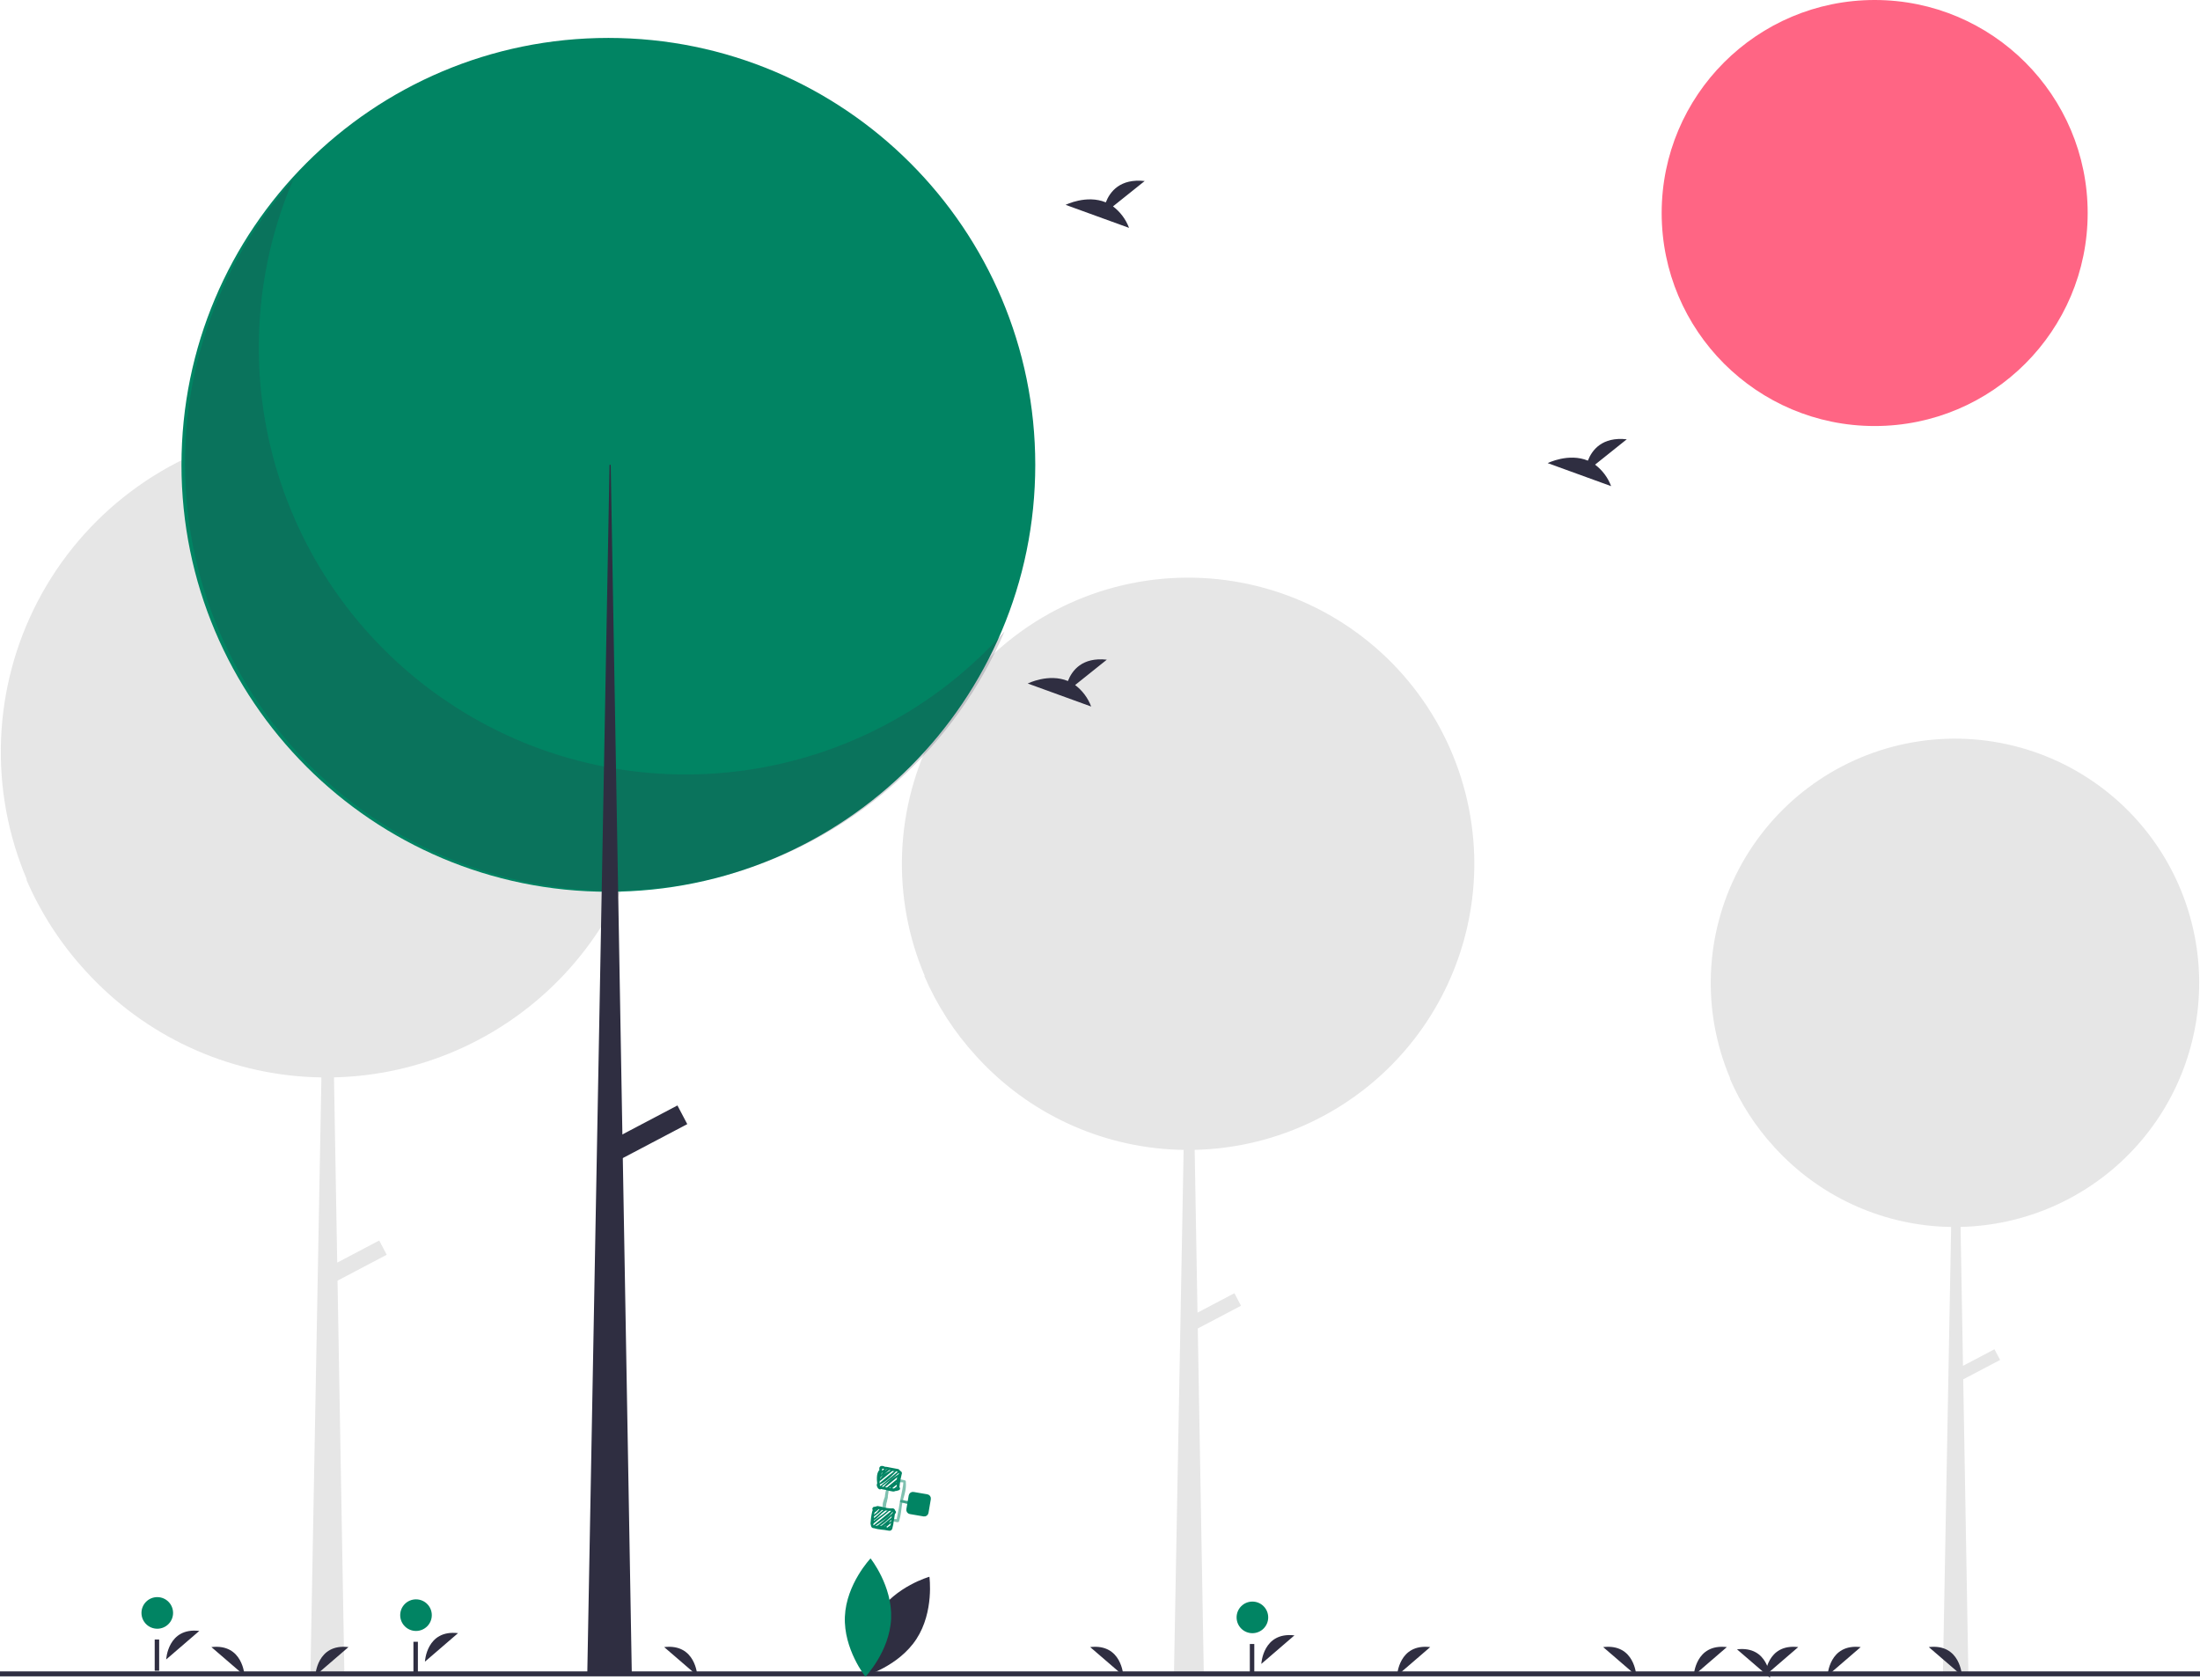 <svg width="888" height="678" viewBox="0 0 888 678" fill="none" xmlns="http://www.w3.org/2000/svg">
<g clip-path="url(#clip0_461_168)">
<path d="M887.675 396.659C887.667 382.038 884.407 367.601 878.13 354.396C871.854 341.19 862.719 329.546 851.386 320.307C840.054 311.068 826.808 304.465 812.609 300.978C798.409 297.49 783.612 297.205 769.289 300.143C754.965 303.08 741.475 309.167 729.795 317.963C718.115 326.758 708.538 338.042 701.757 350.996C694.976 363.95 691.162 378.25 690.591 392.86C690.02 407.47 692.705 422.025 698.454 435.469C698.358 435.362 698.258 435.257 698.162 435.15C702.541 445.355 708.611 454.748 716.116 462.932C716.139 462.957 716.162 462.981 716.184 463.006C716.79 463.666 717.399 464.322 718.022 464.966C727.03 474.362 737.816 481.874 749.752 487.068C761.687 492.261 774.536 495.032 787.551 495.219L784.22 676.148H794.512L792.429 556.733L807.316 548.895L805.045 544.582L792.334 551.274L791.356 495.21C817.102 494.62 841.595 483.978 859.595 465.56C877.596 447.143 887.674 422.412 887.675 396.659Z" fill="#E6E6E6"/>
<path d="M595.087 348.612C595.078 331.477 591.257 314.558 583.902 299.082C576.547 283.606 565.841 269.96 552.56 259.133C539.28 248.306 523.757 240.568 507.116 236.481C490.476 232.394 473.135 232.06 456.349 235.502C439.564 238.945 423.754 246.079 410.066 256.386C396.378 266.694 385.154 279.917 377.208 295.098C369.262 310.279 364.792 327.038 364.122 344.159C363.453 361.281 366.601 378.338 373.337 394.093C373.224 393.967 373.108 393.845 372.995 393.719C378.127 405.679 385.24 416.686 394.036 426.278C394.062 426.307 394.089 426.335 394.116 426.364C394.825 427.137 395.539 427.907 396.269 428.661C406.826 439.672 419.466 448.476 433.454 454.563C447.441 460.649 462.499 463.896 477.752 464.115L473.848 676.148H485.908L483.467 536.204L500.913 527.019L498.252 521.964L483.356 529.806L482.21 464.105C512.382 463.413 541.086 450.941 562.181 429.358C583.276 407.774 595.087 378.792 595.087 348.612Z" fill="#E6E6E6"/>
<path d="M263.259 303.418C263.248 283.919 258.901 264.666 250.53 247.055C242.16 229.444 229.977 213.915 214.864 201.593C199.751 189.272 182.086 180.467 163.15 175.816C144.213 171.165 124.479 170.785 105.378 174.702C86.276 178.62 68.285 186.738 52.709 198.468C37.132 210.197 24.359 225.245 15.317 242.521C6.274 259.797 1.187 278.868 0.426 298.352C-0.336 317.836 3.246 337.246 10.912 355.175C10.783 355.032 10.651 354.893 10.523 354.75C16.362 368.36 24.457 380.886 34.467 391.801C34.496 391.834 34.527 391.866 34.557 391.899C35.365 392.779 36.177 393.655 37.008 394.513C49.022 407.043 63.405 417.062 79.323 423.989C95.241 430.915 112.376 434.61 129.733 434.859L125.291 676.148H139.015L136.238 516.895L156.091 506.442L153.062 500.69L136.111 509.614L134.807 434.847C169.142 434.06 201.807 419.868 225.812 395.306C249.818 370.744 263.258 337.763 263.259 303.418Z" fill="#E6E6E6"/>
<path d="M756.685 171.952C804.169 171.952 842.661 133.459 842.661 85.976C842.661 38.493 804.169 0 756.685 0C709.202 0 670.71 38.493 670.71 85.976C670.71 133.459 709.202 171.952 756.685 171.952Z" fill="#FF6584"/>
<path d="M245.559 359.928C340.724 359.928 417.87 282.782 417.87 187.616C417.87 92.451 340.724 15.305 245.559 15.305C150.394 15.305 73.247 92.451 73.247 187.616C73.247 282.782 150.394 359.928 245.559 359.928Z" fill="#018463"/>
<path opacity="0.2" d="M118.33 72.525C102.257 110.123 100.076 152.21 112.178 191.267C124.28 230.324 149.875 263.805 184.39 285.727C218.905 307.65 260.09 316.586 300.587 310.937C341.084 305.289 378.253 285.425 405.452 254.895C395.633 277.865 380.938 298.426 362.385 315.154C343.831 331.881 321.862 344.374 298.001 351.768C274.14 359.162 248.956 361.28 224.195 357.975C199.434 354.67 175.687 346.021 154.6 332.628C133.514 319.234 115.591 301.416 102.074 280.408C88.557 259.401 79.769 235.705 76.319 210.964C72.869 186.223 74.839 161.027 82.093 137.123C89.347 113.218 101.711 91.177 118.33 72.525Z" fill="#2F2E41"/>
<path d="M246.032 187.616H246.506L255.027 676.148H237.038L246.032 187.616Z" fill="#2F2E41"/>
<path d="M273.438 446.177L244.954 461.173L248.923 468.713L277.407 453.717L273.438 446.177Z" fill="#2F2E41"/>
<path d="M509.115 671.578C509.115 671.578 509.737 658.552 522.482 660.066L509.115 671.578Z" fill="#2F2E41"/>
<path d="M505.514 659.182C509.037 659.182 511.893 656.326 511.893 652.803C511.893 649.281 509.037 646.425 505.514 646.425C501.991 646.425 499.135 649.281 499.135 652.803C499.135 656.326 501.991 659.182 505.514 659.182Z" fill="#018463"/>
<path d="M506.277 663.544H504.476V676.148H506.277V663.544Z" fill="#2F2E41"/>
<path d="M67.083 669.778C67.083 669.778 67.705 656.751 80.449 658.266L67.083 669.778Z" fill="#2F2E41"/>
<path d="M63.482 657.381C67.004 657.381 69.86 654.526 69.86 651.003C69.86 647.48 67.004 644.624 63.482 644.624C59.959 644.624 57.103 647.48 57.103 651.003C57.103 654.526 59.959 657.381 63.482 657.381Z" fill="#018463"/>
<path d="M64.244 661.744H62.444V674.348H64.244V661.744Z" fill="#2F2E41"/>
<path d="M171.514 670.678C171.514 670.678 172.136 657.651 184.881 659.165L171.514 670.678Z" fill="#2F2E41"/>
<path d="M167.913 658.282C171.436 658.282 174.292 655.426 174.292 651.903C174.292 648.38 171.436 645.524 167.913 645.524C164.39 645.524 161.535 648.38 161.535 651.903C161.535 655.426 164.39 658.282 167.913 658.282Z" fill="#018463"/>
<path d="M168.676 662.645H166.875V675.248H168.676V662.645Z" fill="#2F2E41"/>
<path d="M449.243 83.299L462.038 73.065C452.098 71.969 448.014 77.389 446.343 81.68C438.578 78.456 430.124 82.681 430.124 82.681L455.724 91.975C454.433 88.526 452.184 85.516 449.243 83.299Z" fill="#2F2E41"/>
<path d="M643.827 187.54L656.622 177.306C646.682 176.21 642.598 181.631 640.927 185.921C633.161 182.697 624.708 186.923 624.708 186.923L650.308 196.216C649.016 192.767 646.768 189.757 643.827 187.54Z" fill="#2F2E41"/>
<path d="M433.955 276.492L446.75 266.259C436.81 265.162 432.726 270.583 431.054 274.874C423.289 271.65 414.835 275.875 414.835 275.875L440.436 285.169C439.144 281.72 436.896 278.71 433.955 276.492Z" fill="#2F2E41"/>
<path d="M683.655 676.307C683.655 676.307 684.277 663.28 697.022 664.794L683.655 676.307Z" fill="#2F2E41"/>
<path d="M563.919 676.307C563.919 676.307 564.541 663.28 577.286 664.794L563.919 676.307Z" fill="#2F2E41"/>
<path d="M127.289 676.307C127.289 676.307 127.91 663.28 140.655 664.794L127.289 676.307Z" fill="#2F2E41"/>
<path d="M737.671 676.307C737.671 676.307 738.293 663.28 751.038 664.794L737.671 676.307Z" fill="#2F2E41"/>
<path d="M712.464 676.307C712.464 676.307 713.086 663.28 725.83 664.794L712.464 676.307Z" fill="#2F2E41"/>
<path d="M660.465 676.307C660.465 676.307 659.843 663.28 647.099 664.794L660.465 676.307Z" fill="#2F2E41"/>
<path d="M453.403 676.307C453.403 676.307 452.781 663.28 440.037 664.794L453.403 676.307Z" fill="#2F2E41"/>
<path d="M281.452 676.307C281.452 676.307 280.83 663.28 268.085 664.794L281.452 676.307Z" fill="#2F2E41"/>
<path d="M98.697 676.307C98.697 676.307 98.075 663.28 85.331 664.794L98.697 676.307Z" fill="#2F2E41"/>
<path d="M791.904 676.307C791.904 676.307 791.283 663.28 778.538 664.794L791.904 676.307Z" fill="#2F2E41"/>
<path d="M714.481 677.207C714.481 677.207 713.859 664.181 701.115 665.695L714.481 677.207Z" fill="#2F2E41"/>
<path d="M888 674.604H0V676.604H888V674.604Z" fill="#2F2E41"/>
<path d="M365.132 597.987C363.97 597.554 363.319 598.031 363.006 597.613C363.562 597.566 364.126 597.723 365.132 597.987ZM365.132 597.987C365.203 599.958 365.293 601.344 363.773 605.927M365.132 597.987C365.101 599.679 364.603 601.937 363.773 605.927M363.773 605.927C365.311 605.727 365.454 606.816 366.806 606.446C365.758 606.43 364.859 606.159 363.773 605.927Z" stroke="#018463" stroke-opacity="0.5" stroke-miterlimit="10" stroke-linecap="round" stroke-linejoin="round"/>
<path d="M357.452 606.196C357.918 604.058 358.138 601.596 358.357 600.903C357.713 602.438 357.68 604.083 357.452 606.196ZM357.452 606.196C357.585 604.969 357.907 604.969 357.905 603.55M357.452 606.196C357.603 605.266 357.927 604.153 357.905 603.55M357.905 603.55C357.088 605.886 356.403 607.185 356.999 608.842C357.276 605.727 357.866 605.142 357.905 603.55Z" stroke="#018463" stroke-opacity="0.5" stroke-miterlimit="10" stroke-linecap="round" stroke-linejoin="round"/>
<path d="M355.484 594.438C356.461 594.027 356.42 594.124 357.562 592.739ZM355.484 594.438C355.788 593.792 356.691 593.767 357.562 592.739ZM355.331 595.951C356.273 594.968 356.648 593.703 359.072 592.889ZM355.331 595.951C356.402 594.932 357.03 593.95 359.072 592.889ZM355.179 597.461C356.373 595.404 357.082 595.052 360.377 593.21ZM355.179 597.461C356.644 595.952 357.427 595.004 360.377 593.21ZM355.03 598.971C357.997 597.643 360.46 594.714 361.678 593.531ZM355.03 598.971C356.367 597.732 357.855 596.63 361.678 593.531ZM355.295 600.145C357.215 598.506 361.084 595.952 362.982 593.852ZM355.295 600.145C358.025 597.929 360.009 596.375 362.982 593.852ZM356.596 600.465C357.84 598.973 360.358 596.582 363.039 595.194ZM356.596 600.465C358.874 598.442 361.554 595.929 363.039 595.194ZM358.11 600.615C360.495 599.746 360.884 599.034 362.889 596.705ZM358.11 600.615C359.629 599.312 359.806 599.233 362.889 596.705ZM359.411 600.936C360.02 600.103 360.969 598.964 362.528 598.386ZM359.411 600.936C360.261 599.998 361.724 599.311 362.528 598.386ZM360.924 601.089C360.972 600.936 362.082 600.274 362.378 599.897ZM360.924 601.089C361.483 600.784 362.02 600.209 362.378 599.897Z" stroke="#018463" stroke-width="0.5" stroke-miterlimit="10" stroke-linecap="round" stroke-linejoin="round"/>
<path d="M356.937 592.488C359.314 592.544 359.625 593.384 362.495 593.439M356.937 592.488C358.386 592.573 359.287 592.893 362.495 593.439M356.937 592.488C356.67 592.238 354.848 591.55 355.543 593.475M356.937 592.488C356.126 591.802 355.462 592.546 355.543 593.475M362.495 593.439C362.594 594.099 363.936 594.217 363.482 594.834M362.495 593.439C362.516 594.129 362.755 593.113 363.482 594.834M363.482 594.834C362.685 595.607 362.174 596.732 362.531 600.391M363.482 594.834C363.108 596.317 362.823 597.57 362.531 600.391M362.531 600.391C363.412 601.305 362.054 600.904 361.136 601.379M362.531 600.391C362.78 601.578 360.892 601.168 361.136 601.379M361.136 601.379C360.666 601.851 357.859 600.823 355.579 600.427M361.136 601.379C359.15 600.856 357.124 600.964 355.579 600.427M355.579 600.427C355.673 600.705 354.625 600.237 354.592 599.033M355.579 600.427C354.868 601.368 353.974 598.919 354.592 599.033M354.592 599.033C354.291 596.571 354.357 594.275 355.543 593.475M354.592 599.033C354.312 597.263 355.499 594.922 355.543 593.475" stroke="#018463" stroke-miterlimit="10" stroke-linecap="round" stroke-linejoin="round"/>
<path d="M362.415 613.866C361.633 613.356 361.24 613.837 360.287 613.502C361.247 613.544 361.831 613.965 362.415 613.866ZM362.415 613.866C363.264 610.991 363.171 609.817 363.774 605.927M362.415 613.866C362.429 612.368 363.116 610.549 363.774 605.927M363.774 605.927C364.954 606.004 365.711 606.414 366.808 606.435C366.14 606.171 364.749 606.167 363.774 605.927Z" stroke="#018463" stroke-opacity="0.5" stroke-miterlimit="10" stroke-linecap="round" stroke-linejoin="round"/>
<path d="M352.824 610.269C353.613 609.412 353.984 608.598 354.902 608.568ZM352.824 610.269C353.522 609.949 353.655 609.629 354.902 608.568ZM352.674 611.779C354.546 610.953 354.513 609.171 356.206 608.889ZM352.674 611.779C354.021 610.915 355.042 610.06 356.206 608.889ZM352.522 613.292C353.642 613.146 355.04 610.912 357.511 609.21ZM352.522 613.292C354.885 611.455 356.012 610.027 357.511 609.21ZM352.164 614.971C353.317 613.248 355.752 612.322 359.021 609.362ZM352.164 614.971C354.811 612.646 356.911 611.347 359.021 609.362ZM352.426 616.144C356.117 613.551 358.723 612.218 360.325 609.684ZM352.426 616.144C354.179 614.559 356.454 613.025 360.325 609.684ZM353.939 616.294C356.747 614.783 359.378 612.243 360.381 611.025ZM353.939 616.294C356.058 614.608 358.151 613.139 360.381 611.025ZM355.244 616.615C357.782 615.598 359.013 613.894 360.229 612.536ZM355.244 616.615C356.859 615.772 358.752 614.13 360.229 612.536ZM356.754 616.768C358.213 615.421 358.243 614.974 359.871 614.217ZM356.754 616.768C357.583 615.934 358.502 615.37 359.871 614.217ZM358.058 617.089C358.384 616.856 358.614 616.816 359.512 615.899ZM358.058 617.089C358.43 616.632 359.039 616.148 359.512 615.899Z" stroke="#018463" stroke-width="0.5" stroke-miterlimit="10" stroke-linecap="round" stroke-linejoin="round"/>
<path d="M354.22 608.367C356.447 608.644 356.94 609.219 359.777 609.318M354.22 608.367C355.658 609.021 357.939 609.314 359.777 609.318M354.22 608.367C352.772 609.203 352.163 608.657 352.825 609.354M354.22 608.367C352.127 609.073 353.002 608.18 352.825 609.354M359.777 609.318C361.275 608.893 360.813 610.734 360.765 610.712M359.777 609.318C360.442 609.682 361.869 610.289 360.765 610.712M360.765 610.712C360.013 612.158 360.586 613.474 359.813 616.27M360.765 610.712C360.586 611.676 360.556 612.518 359.813 616.27M359.813 616.27C359.626 617.395 359.337 617.428 358.419 617.257M359.813 616.27C359.679 617.832 358.717 616.483 358.419 617.257M358.419 617.257C356.36 615.995 355.973 616.345 352.861 616.306M358.419 617.257C356.652 616.818 355.154 617.028 352.861 616.306M352.861 616.306C352 616.324 352.137 615.907 351.874 614.911M352.861 616.306C351.364 615.853 352.433 614.862 351.874 614.911M351.874 614.911C352.927 613.983 351.645 612.194 352.825 609.354M351.874 614.911C352.095 613.383 351.896 612.139 352.825 609.354" stroke="#018463" stroke-miterlimit="10" stroke-linecap="round" stroke-linejoin="round"/>
<path d="M374.236 603.62L368.679 602.669C368.021 602.557 367.397 602.999 367.284 603.656L366.333 609.214C366.22 609.871 366.662 610.496 367.32 610.608L372.877 611.559C373.535 611.672 374.16 611.23 374.272 610.572L375.223 605.015C375.336 604.357 374.894 603.733 374.236 603.62Z" fill="#018463" stroke="#018463"/>
<path d="M354.269 651.327C347.059 662.384 349.035 676.447 349.035 676.447C349.035 676.447 362.7 672.583 369.91 661.526C377.12 650.469 375.144 636.407 375.144 636.407C375.144 636.407 361.479 640.27 354.269 651.327Z" fill="#2F2E41"/>
<path d="M359.685 653.281C359.115 666.468 349.326 676.756 349.326 676.756C349.326 676.756 340.461 665.662 341.026 652.475C341.591 639.288 351.385 629 351.385 629C351.385 629 360.255 640.094 359.685 653.281Z" fill="#018463"/>
</g>
<defs>
<clipPath id="clip0_461_168">
<rect width="888" height="677.207" fill="white"/>
</clipPath>
</defs>
</svg>

